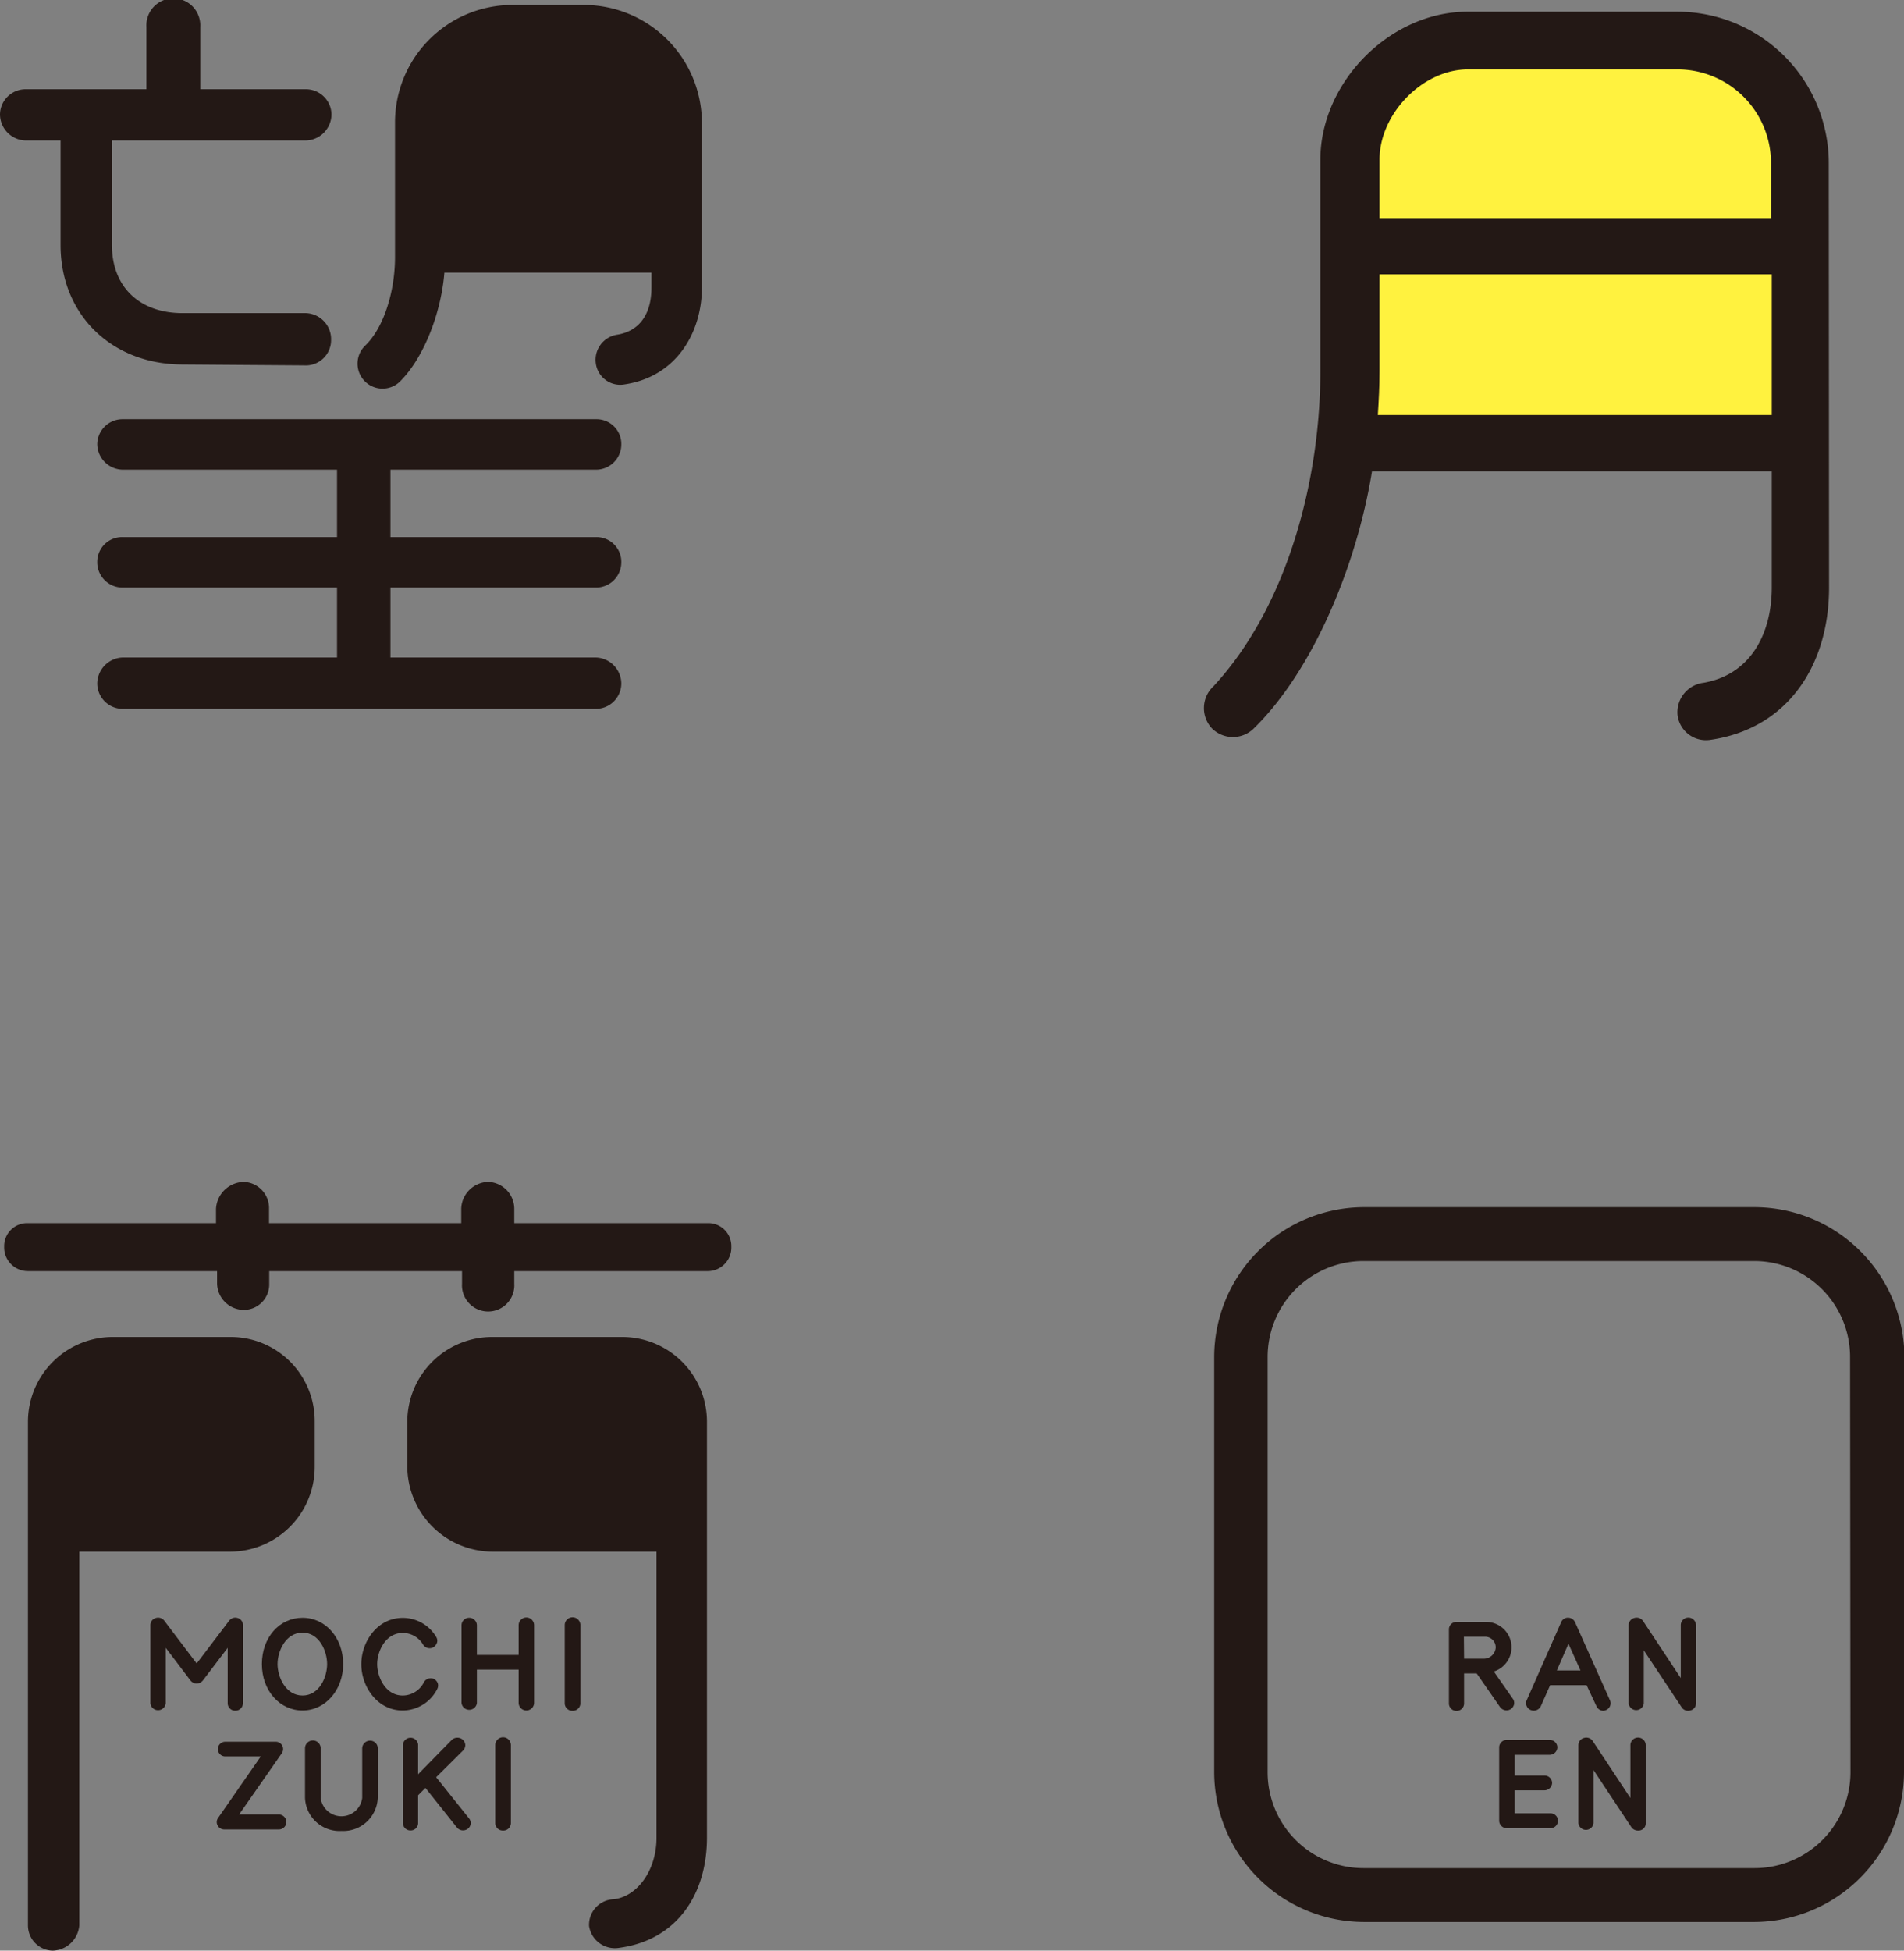<svg xmlns="http://www.w3.org/2000/svg" viewBox="0 0 192.08 196.73"><rect x="0" y="0" width="192.08" height="196.73" fill="#808080" stroke="none"/><defs><style>.cls-1{fill:#231815;}.cls-2{fill:#fff23f;}</style></defs><title>hero-logo</title><g id="レイヤー_2" data-name="レイヤー 2"><g id="REIOUT"><path class="cls-1" d="M30.8,14.17H11.29V24.7c0,4.25,2.8,6.88,7.13,6.88H30.68A2.63,2.63,0,0,1,33.4,34.3a2.55,2.55,0,0,1-2.72,2.55l-12.26-.09c-7.13,0-12.31-5-12.31-12.06V14.17H2.63A2.65,2.65,0,0,1,0,11.54,2.58,2.58,0,0,1,2.63,9H14.77V2.72a2.72,2.72,0,1,1,5.43,0V9H30.8a2.58,2.58,0,0,1,2.64,2.55A2.65,2.65,0,0,1,30.8,14.17Z"/><path class="cls-1" d="M60.05,71.49H12.44a2.57,2.57,0,0,1-2.63-2.55,2.65,2.65,0,0,1,2.63-2.63H34V59.26H12.36a2.55,2.55,0,0,1-2.55-2.54,2.5,2.5,0,0,1,2.55-2.55H34v-6.8H12.36a2.61,2.61,0,0,1-2.55-2.54,2.55,2.55,0,0,1,2.55-2.55H60.13a2.5,2.5,0,0,1,2.55,2.55,2.55,2.55,0,0,1-2.55,2.54H39.39v6.8H60.13a2.5,2.5,0,0,1,2.55,2.55,2.55,2.55,0,0,1-2.55,2.54H39.39v7.05H60.05a2.65,2.65,0,0,1,2.63,2.63A2.57,2.57,0,0,1,60.05,71.49Z"/><path class="cls-1" d="M70.81,29c0,4.5-2.55,9-7.81,9.77a2.48,2.48,0,0,1-2.89-2.12,2.56,2.56,0,0,1,2.13-2.89c2.2-.34,3.48-2,3.48-4.76V27.5H44.83c-.34,4.17-2.13,8.67-4.5,11a2.52,2.52,0,1,1-3.48-3.65c1.86-1.79,3-5.44,3-8.92V12.39A11.85,11.85,0,0,1,51.62.5h7.3A11.92,11.92,0,0,1,70.81,12.39Z"/><path class="cls-1" d="M184.52,59.26c0,7.82-4.16,14.27-12.06,15.37a2.89,2.89,0,0,1-3.23-2.54,3,3,0,0,1,2.64-3.23c4.84-.85,6.87-5.1,6.87-9.6V47.54H138.41c-1.53,9.43-5.94,20.13-12,26a3,3,0,0,1-4.16-.09,3,3,0,0,1,.17-4.24c7.55-8.15,10.78-21,10.78-31.76V16.13c0-7.82,7-14.95,14.86-14.95h21.14a15.29,15.29,0,0,1,15.29,15.37Z"/><path class="cls-2" d="M178.74,41.86V27.67H139.17v9.77c0,1.53-.08,3-.17,4.42Z"/><path class="cls-2" d="M178.66,22V16.55A9.43,9.43,0,0,0,169.23,7H148.09c-4.59,0-8.92,4.5-8.92,9.09V22Z"/><path class="cls-1" d="M192.08,178.73A15.15,15.15,0,0,1,177,193.84h-39.4a15.14,15.14,0,0,1-15.11-15.11V136.86a15.14,15.14,0,0,1,15.11-15.11H177a15.15,15.15,0,0,1,15.12,15.11Zm-5.44-41.87a9.68,9.68,0,0,0-9.68-9.68h-39.4a9.68,9.68,0,0,0-9.68,9.68v41.87a9.68,9.68,0,0,0,9.68,9.68H177a9.68,9.68,0,0,0,9.68-9.68Z"/><path class="cls-1" d="M146.94,172.55a.75.75,0,0,1-.77-.74v-7.49a.75.75,0,0,1,.77-.74h3a2.56,2.56,0,0,1,.76,5l1.92,2.75h0a.74.74,0,0,1,.12.57.8.8,0,0,1-.34.48.81.81,0,0,1-1.07-.21l-2.36-3.4H147.7v3A.75.75,0,0,1,146.94,172.55Zm.76-5.26h2a1.21,1.21,0,0,0,1.19-1.12,1.07,1.07,0,0,0-1.11-1.1h-2.1Z"/><path class="cls-1" d="M161.76,172.54a.77.77,0,0,1-.7-.45l-1-2.13h-3.68l-.94,2.12a.79.79,0,0,1-1,.39.74.74,0,0,1-.43-.42.68.68,0,0,1,0-.56l3.48-7.88a.73.73,0,0,1,.69-.46h0a.78.78,0,0,1,.71.45l3.53,7.89h0a.73.73,0,0,1,0,.58.75.75,0,0,1-.43.41A.77.77,0,0,1,161.76,172.54Zm-4.7-4.07h2.38l-1.21-2.69Z"/><path class="cls-1" d="M170.3,172.54a.77.77,0,0,1-.65-.35l-3.82-5.75v5.35a.77.77,0,0,1-1.53,0V163.9a.76.76,0,0,1,.57-.72.79.79,0,0,1,.89.31l3.8,5.75V163.9a.76.76,0,0,1,.76-.76.78.78,0,0,1,.78.76v7.89a.73.73,0,0,1-.56.71A.67.67,0,0,1,170.3,172.54Z"/><path class="cls-1" d="M156.4,184.38H152a.76.76,0,0,1-.76-.75v-7.41a.75.75,0,0,1,.76-.74h4.33a.76.76,0,0,1,.78.74.78.78,0,0,1-.78.76h-3.53v2.09h3a.76.76,0,0,1,.78.74.77.77,0,0,1-.78.75h-3v2.32h3.62a.75.75,0,1,1,0,1.5Z"/><path class="cls-1" d="M165.23,184.62a.79.79,0,0,1-.66-.35l-3.81-5.75v5.35a.77.77,0,0,1-1.53,0V176a.75.75,0,0,1,.56-.72.78.78,0,0,1,.89.31l3.8,5.75V176a.77.77,0,0,1,.77-.76.78.78,0,0,1,.78.76v7.89a.73.73,0,0,1-.56.71A.67.67,0,0,1,165.23,184.62Z"/><path class="cls-1" d="M71.41,128.2H51.88v1.27a2.64,2.64,0,1,1-5.27,0V128.2H27.16v1.27a2.57,2.57,0,0,1-2.54,2.64,2.72,2.72,0,0,1-2.72-2.64V128.2H2.79a2.39,2.39,0,0,1-2.37-2.46,2.32,2.32,0,0,1,2.37-2.38h19v-1.44a2.87,2.87,0,0,1,2.81-2.72,2.64,2.64,0,0,1,2.54,2.72v1.44H46.53v-1.44a2.79,2.79,0,0,1,2.71-2.72,2.72,2.72,0,0,1,2.64,2.72v1.44H71.41a2.32,2.32,0,0,1,2.37,2.38A2.38,2.38,0,0,1,71.41,128.2Z"/><path class="cls-1" d="M31.75,147.92a8.55,8.55,0,0,1-8.58,8.57H8v37.69a2.77,2.77,0,0,1-2.71,2.55,2.55,2.55,0,0,1-2.47-2.55V143.33a8.56,8.56,0,0,1,8.67-8.49H23.17a8.48,8.48,0,0,1,8.58,8.49Z"/><path class="cls-1" d="M71.32,185.35c0,5.52-2.89,10.36-9,11.12a2.64,2.64,0,0,1-2.89-2.2,2.57,2.57,0,0,1,2.47-2.72c2.37-.26,4.33-2.89,4.33-6.2V156.49H49.75a8.63,8.63,0,0,1-8.66-8.57v-4.59a8.56,8.56,0,0,1,8.66-8.49H62.66a8.55,8.55,0,0,1,8.66,8.49Z"/><path class="cls-1" d="M23.73,172.53a.75.75,0,0,1-.76-.74v-5.6l-2.51,3.3a.81.81,0,0,1-.62.3h0a.78.78,0,0,1-.62-.3l-2.5-3.3v5.6a.78.78,0,0,1-1.55,0V163.9a.74.74,0,0,1,.52-.71.78.78,0,0,1,.88.26l3.27,4.32,3.28-4.32a.78.78,0,0,1,.88-.26.73.73,0,0,1,.51.71v7.89A.76.76,0,0,1,23.73,172.53Z"/><path class="cls-1" d="M30.52,172.51c-2.3,0-4.1-2-4.1-4.68s1.76-4.67,4.1-4.67,4.1,2.05,4.1,4.67S32.82,172.51,30.52,172.51Zm0-7.85c-1.72,0-2.52,1.89-2.52,3.17s.8,3.17,2.52,3.17S33,169.11,33,167.83,32.23,164.66,30.52,164.66Z"/><path class="cls-1" d="M40.63,172.51c-2.58,0-4.18-2.42-4.18-4.67s1.6-4.67,4.18-4.67a3.92,3.92,0,0,1,3.36,1.9.71.71,0,0,1,.11.55.86.86,0,0,1-.36.5.78.78,0,0,1-1.05-.24,2.38,2.38,0,0,0-2.06-1.19c-1.76,0-2.58,1.88-2.58,3.15s.82,3.16,2.58,3.16a2.4,2.4,0,0,0,2.15-1.37.79.79,0,0,1,1-.3.8.8,0,0,1,.39.46.75.75,0,0,1-.07.57A3.93,3.93,0,0,1,40.63,172.51Z"/><path class="cls-1" d="M53.1,172.51a.78.78,0,0,1-.78-.76v-3.36H48.11v3.36a.78.78,0,0,1-1.55,0v-7.84a.76.76,0,0,1,.77-.75.77.77,0,0,1,.78.75v3h4.21v-3a.78.78,0,0,1,1.56,0v7.84A.78.78,0,0,1,53.1,172.51Z"/><path class="cls-1" d="M57.76,172.54a.76.76,0,0,1-.79-.75V163.9a.79.79,0,0,1,1.58,0v7.89A.76.76,0,0,1,57.76,172.54Z"/><path class="cls-1" d="M28.14,184.51H22.63a.76.76,0,0,1-.68-.41.7.7,0,0,1,.05-.75l4.31-6.21H22.72a.74.74,0,1,1,0-1.48h5.07a.74.74,0,0,1,.64,1.16L24.12,183h4a.77.77,0,0,1,.77.75A.76.76,0,0,1,28.14,184.51Z"/><path class="cls-1" d="M34.45,184.66a3.48,3.48,0,0,1-3.68-3.34v-5a.79.79,0,0,1,1.58,0v5a2.11,2.11,0,0,0,4.19,0v-5a.79.79,0,0,1,.79-.77.77.77,0,0,1,.78.77v5A3.48,3.48,0,0,1,34.45,184.66Z"/><path class="cls-1" d="M41.42,184.61a.75.75,0,0,1-.77-.74v-7.93a.77.77,0,0,1,1.53,0v3l3.41-3.48a.83.83,0,0,1,1.1,0,.78.78,0,0,1,.25.53.8.8,0,0,1-.22.55L44,179.24l3.33,4.17h0a.73.73,0,0,1,.15.55.75.75,0,0,1-.31.5.8.8,0,0,1-1.07-.14l-3.18-4-.74.74v2.83A.75.75,0,0,1,41.42,184.61Z"/><path class="cls-1" d="M50.75,184.62a.76.76,0,0,1-.79-.75V176a.79.79,0,0,1,1.58,0v7.89A.76.76,0,0,1,50.75,184.62Z"/></g></g></svg>